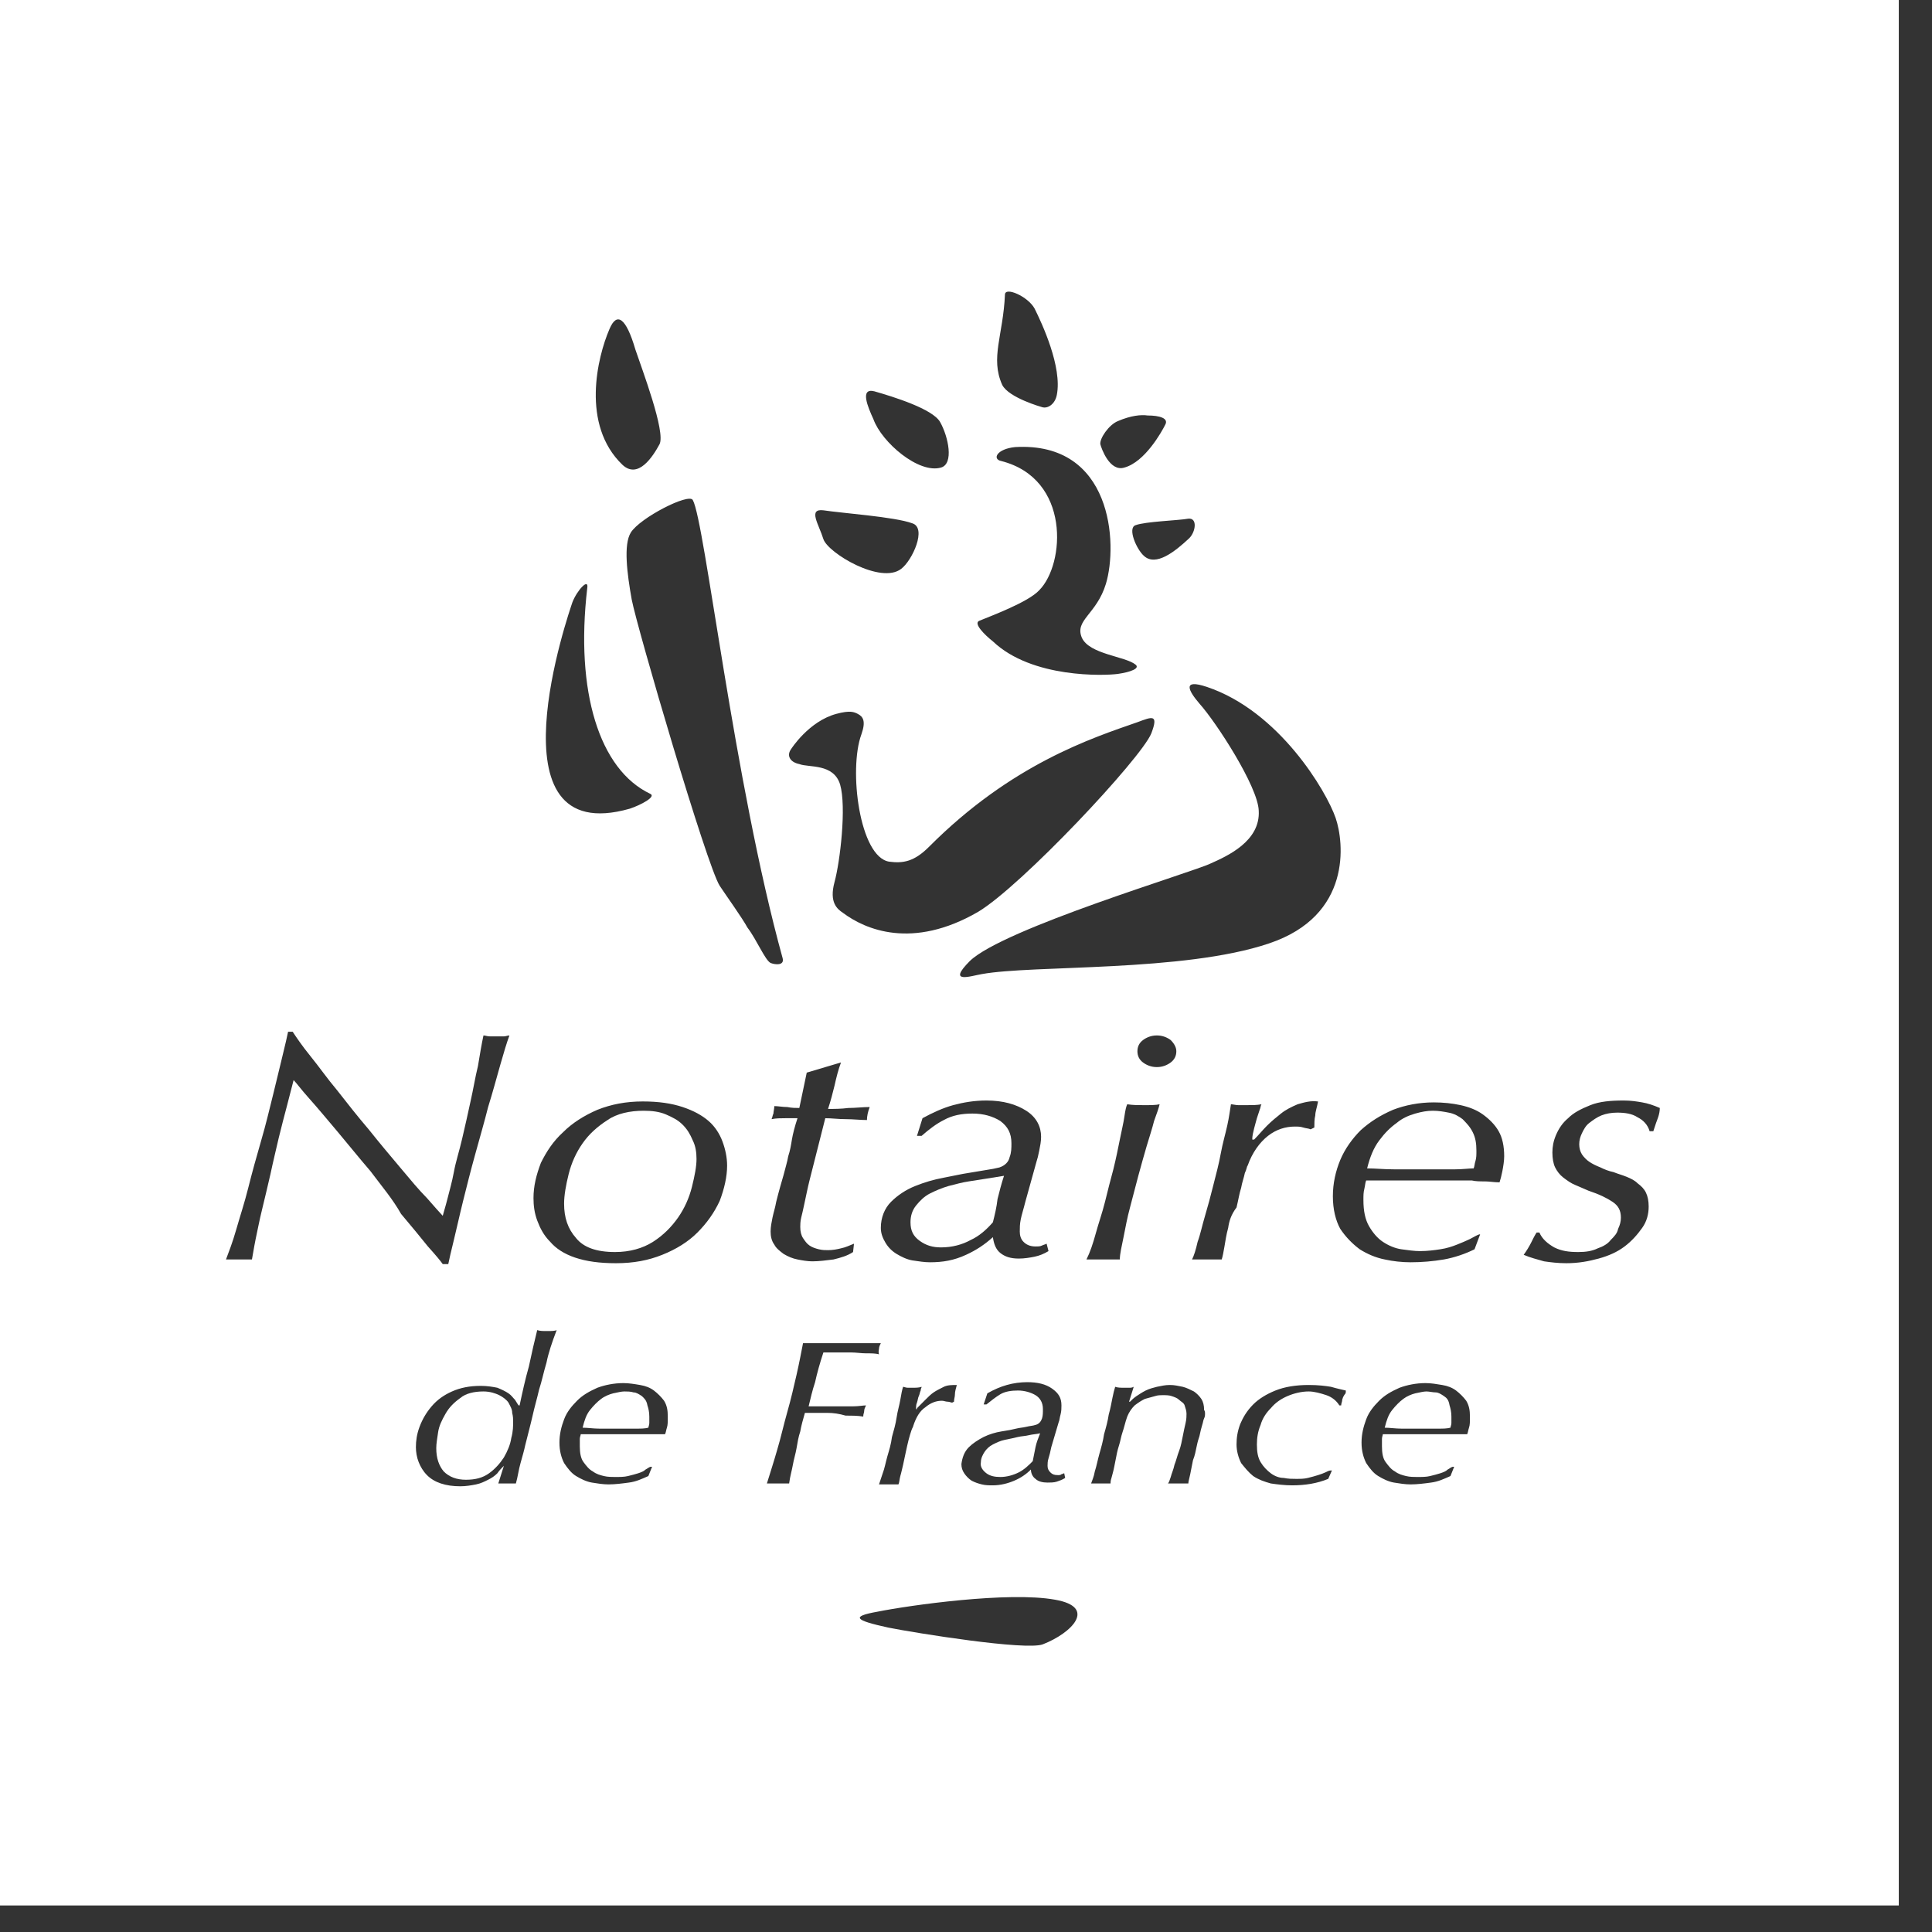 <svg xmlns="http://www.w3.org/2000/svg" width="37" height="37" viewBox="0 0 37 37" fill="none">
  <rect x="0" y="0" width="37" height="37" fill="#333333" stroke="none"/>
  <path d="M13.073 21.539C12.985 21.45 12.878 21.397 12.754 21.343C12.63 21.29 12.488 21.272 12.328 21.272C12.062 21.272 11.814 21.326 11.636 21.45C11.441 21.575 11.282 21.717 11.158 21.895C11.033 22.073 10.945 22.269 10.891 22.483C10.838 22.696 10.803 22.892 10.803 23.052C10.803 23.319 10.874 23.533 11.033 23.711C11.175 23.889 11.424 23.978 11.778 23.978C12.062 23.978 12.31 23.907 12.506 23.782C12.701 23.658 12.86 23.497 12.985 23.319C13.109 23.141 13.197 22.945 13.251 22.732C13.304 22.518 13.339 22.34 13.339 22.198C13.339 22.073 13.322 21.949 13.268 21.842C13.215 21.717 13.162 21.628 13.073 21.539Z" fill="white"/>
  <path d="M12.293 26.737C12.239 26.702 12.186 26.666 12.133 26.666C12.08 26.648 12.009 26.648 11.956 26.648C11.902 26.648 11.832 26.666 11.743 26.684C11.672 26.702 11.583 26.737 11.512 26.791C11.441 26.844 11.37 26.915 11.299 27.004C11.228 27.093 11.193 27.2 11.158 27.342C11.246 27.342 11.37 27.36 11.477 27.36C11.601 27.36 11.707 27.36 11.796 27.36H11.938C12.009 27.36 12.098 27.36 12.186 27.36C12.275 27.36 12.346 27.36 12.417 27.342C12.417 27.325 12.435 27.289 12.435 27.253C12.435 27.218 12.435 27.182 12.435 27.129C12.435 27.04 12.417 26.969 12.399 26.915C12.381 26.808 12.328 26.773 12.293 26.737Z" fill="white"/>
  <path d="M19.015 23.408C19.051 23.266 19.086 23.123 19.104 22.963C19.14 22.821 19.175 22.678 19.228 22.518C19.122 22.536 18.998 22.554 18.891 22.572C18.785 22.59 18.661 22.607 18.554 22.625C18.43 22.643 18.306 22.678 18.164 22.714C18.04 22.75 17.916 22.803 17.809 22.857C17.703 22.91 17.614 22.999 17.543 23.088C17.472 23.177 17.437 23.284 17.437 23.408C17.437 23.569 17.49 23.675 17.614 23.764C17.738 23.853 17.863 23.889 18.022 23.889C18.235 23.889 18.43 23.836 18.59 23.747C18.749 23.675 18.891 23.551 19.015 23.408Z" fill="white"/>
  <path d="M27.654 26.737C27.601 26.702 27.548 26.666 27.494 26.666C27.441 26.666 27.37 26.648 27.317 26.648C27.264 26.648 27.193 26.666 27.104 26.684C27.033 26.702 26.945 26.737 26.874 26.791C26.803 26.844 26.732 26.915 26.661 27.004C26.59 27.093 26.554 27.2 26.519 27.342C26.608 27.342 26.732 27.36 26.838 27.36C26.962 27.36 27.069 27.36 27.157 27.36H27.299C27.37 27.36 27.459 27.36 27.548 27.36C27.636 27.36 27.707 27.36 27.778 27.342C27.778 27.325 27.796 27.289 27.796 27.253C27.796 27.218 27.796 27.182 27.796 27.129C27.796 27.04 27.778 26.969 27.761 26.915C27.743 26.808 27.707 26.773 27.654 26.737Z" fill="white"/>
  <path d="M9.738 26.862C9.703 26.808 9.632 26.755 9.561 26.719C9.49 26.684 9.384 26.648 9.259 26.648C9.082 26.648 8.922 26.684 8.816 26.773C8.692 26.862 8.603 26.951 8.532 27.075C8.461 27.2 8.408 27.307 8.39 27.431C8.372 27.556 8.355 27.645 8.355 27.734C8.355 27.93 8.408 28.072 8.497 28.179C8.603 28.286 8.745 28.339 8.922 28.339C9.1 28.339 9.242 28.304 9.366 28.215C9.49 28.126 9.579 28.019 9.65 27.912C9.721 27.788 9.774 27.663 9.792 27.538C9.827 27.414 9.827 27.307 9.827 27.218C9.827 27.182 9.827 27.129 9.809 27.058C9.809 26.986 9.774 26.933 9.738 26.862Z" fill="white"/>
  <path d="M18.891 28.215C18.962 28.268 19.051 28.286 19.157 28.286C19.282 28.286 19.406 28.25 19.512 28.197C19.619 28.143 19.707 28.055 19.778 27.983C19.796 27.894 19.814 27.805 19.831 27.716C19.849 27.627 19.885 27.538 19.92 27.449C19.849 27.467 19.778 27.467 19.707 27.485C19.636 27.503 19.565 27.503 19.494 27.52C19.424 27.538 19.335 27.556 19.246 27.574C19.157 27.592 19.087 27.627 19.015 27.663C18.945 27.698 18.891 27.752 18.856 27.805C18.82 27.859 18.785 27.93 18.785 28.001C18.767 28.09 18.82 28.161 18.891 28.215Z" fill="white"/>
  <path d="M0 0V36.492H36.364V0H0ZM25.579 15.665C25.738 16.128 25.898 17.534 24.302 18.068C22.67 18.62 19.778 18.477 18.803 18.655C18.59 18.691 18.129 18.851 18.572 18.406C19.211 17.783 22.865 16.697 23.184 16.537C23.503 16.395 24.142 16.11 24.106 15.523C24.089 15.06 23.291 13.831 22.971 13.475C22.758 13.226 22.634 12.995 23.113 13.155C24.497 13.618 25.401 15.149 25.579 15.665ZM22.528 20.133C22.528 20.222 22.492 20.293 22.421 20.347C22.35 20.4 22.262 20.436 22.155 20.436C22.049 20.436 21.96 20.4 21.889 20.347C21.818 20.293 21.783 20.222 21.783 20.133C21.783 20.044 21.818 19.973 21.889 19.919C21.96 19.866 22.049 19.83 22.155 19.83C22.262 19.83 22.35 19.866 22.421 19.919C22.492 19.991 22.528 20.062 22.528 20.133ZM17.561 26.969C17.614 26.915 17.667 26.862 17.721 26.808C17.774 26.755 17.827 26.702 17.88 26.666C17.933 26.63 18.004 26.595 18.075 26.559C18.146 26.524 18.235 26.524 18.324 26.524C18.306 26.595 18.288 26.648 18.288 26.702C18.288 26.755 18.27 26.791 18.27 26.844L18.235 26.862C18.217 26.862 18.182 26.844 18.146 26.844C18.111 26.844 18.075 26.826 18.04 26.826C17.933 26.826 17.827 26.862 17.721 26.951C17.614 27.022 17.543 27.147 17.49 27.307C17.49 27.325 17.472 27.342 17.454 27.396C17.437 27.449 17.419 27.503 17.401 27.574C17.384 27.645 17.366 27.716 17.348 27.805C17.33 27.894 17.313 27.965 17.295 28.054C17.277 28.126 17.259 28.215 17.242 28.268C17.224 28.339 17.224 28.393 17.206 28.428H17.117H17.029H16.922H16.834C16.851 28.375 16.869 28.322 16.905 28.215C16.94 28.126 16.958 28.019 16.993 27.894C17.029 27.77 17.064 27.663 17.082 27.52C17.117 27.396 17.153 27.271 17.171 27.147C17.189 27.022 17.224 26.915 17.242 26.808C17.259 26.702 17.277 26.613 17.295 26.559C17.313 26.559 17.348 26.577 17.384 26.577C17.419 26.577 17.454 26.577 17.472 26.577C17.543 26.577 17.596 26.577 17.65 26.559C17.65 26.577 17.632 26.595 17.632 26.63C17.614 26.666 17.614 26.702 17.596 26.737C17.579 26.773 17.579 26.808 17.561 26.862C17.543 26.897 17.543 26.951 17.543 26.986H17.561V26.969ZM17.809 24.174C17.703 24.174 17.596 24.156 17.472 24.138C17.366 24.12 17.259 24.067 17.171 24.014C17.082 23.96 17.011 23.889 16.958 23.8C16.905 23.711 16.869 23.622 16.869 23.515C16.869 23.319 16.94 23.141 17.064 23.017C17.189 22.892 17.348 22.785 17.526 22.714C17.703 22.643 17.88 22.59 18.075 22.554C18.27 22.518 18.412 22.483 18.537 22.465C18.643 22.447 18.749 22.429 18.856 22.412C18.98 22.394 19.069 22.376 19.14 22.358C19.246 22.323 19.317 22.251 19.335 22.162C19.37 22.073 19.37 21.984 19.37 21.895C19.37 21.7 19.299 21.575 19.157 21.468C19.015 21.379 18.838 21.326 18.625 21.326C18.412 21.326 18.235 21.361 18.075 21.45C17.933 21.521 17.792 21.628 17.65 21.753H17.561L17.667 21.415C17.863 21.308 18.058 21.219 18.253 21.165C18.448 21.112 18.661 21.076 18.891 21.076C19.211 21.076 19.459 21.148 19.654 21.272C19.849 21.397 19.938 21.575 19.938 21.771C19.938 21.86 19.92 21.949 19.902 22.038C19.885 22.127 19.867 22.198 19.849 22.251L19.636 23.017C19.601 23.159 19.565 23.266 19.548 23.355C19.53 23.444 19.53 23.515 19.53 23.586C19.53 23.658 19.548 23.729 19.601 23.782C19.654 23.836 19.725 23.871 19.831 23.871C19.885 23.871 19.92 23.871 19.956 23.853C19.991 23.836 20.009 23.836 20.044 23.818L20.08 23.96C19.991 24.014 19.902 24.049 19.814 24.067C19.725 24.085 19.619 24.103 19.512 24.103C19.353 24.103 19.246 24.067 19.157 23.996C19.069 23.925 19.033 23.818 19.015 23.693C18.856 23.836 18.696 23.942 18.501 24.031C18.27 24.138 18.058 24.174 17.809 24.174ZM18.554 27.716C18.625 27.645 18.732 27.574 18.838 27.52C18.945 27.467 19.069 27.431 19.175 27.414C19.299 27.396 19.388 27.378 19.459 27.36C19.53 27.342 19.583 27.342 19.654 27.325C19.725 27.307 19.778 27.307 19.831 27.289C19.902 27.271 19.938 27.218 19.956 27.164C19.973 27.111 19.973 27.058 19.973 26.986C19.973 26.862 19.92 26.773 19.831 26.719C19.743 26.666 19.619 26.63 19.494 26.63C19.37 26.63 19.246 26.648 19.157 26.702C19.069 26.755 18.98 26.826 18.891 26.897H18.838L18.909 26.684C19.033 26.613 19.157 26.559 19.282 26.524C19.406 26.488 19.548 26.47 19.672 26.47C19.867 26.47 20.027 26.506 20.151 26.595C20.275 26.684 20.328 26.773 20.328 26.915C20.328 26.969 20.328 27.022 20.31 27.093C20.293 27.147 20.293 27.2 20.275 27.236L20.133 27.716C20.115 27.805 20.098 27.876 20.08 27.93C20.062 27.983 20.062 28.037 20.062 28.072C20.062 28.126 20.08 28.161 20.115 28.197C20.151 28.233 20.186 28.25 20.257 28.25C20.293 28.25 20.31 28.25 20.328 28.233C20.346 28.233 20.364 28.215 20.381 28.215L20.399 28.304C20.346 28.339 20.293 28.357 20.239 28.375C20.186 28.393 20.115 28.393 20.062 28.393C19.973 28.393 19.885 28.375 19.831 28.322C19.778 28.286 19.743 28.215 19.743 28.143C19.654 28.233 19.548 28.304 19.424 28.357C19.299 28.41 19.157 28.446 19.015 28.446C18.945 28.446 18.874 28.446 18.803 28.428C18.732 28.41 18.678 28.393 18.608 28.357C18.554 28.322 18.501 28.268 18.466 28.215C18.43 28.161 18.412 28.108 18.412 28.037C18.43 27.912 18.466 27.805 18.554 27.716ZM22.776 10.307C22.51 10.556 22.137 10.859 21.907 10.645C21.765 10.52 21.588 10.111 21.747 10.058C21.942 9.986 22.563 9.969 22.758 9.933C22.936 9.915 22.9 10.182 22.776 10.307ZM21.41 8.064C21.659 7.957 21.854 7.939 21.978 7.957C22.208 7.957 22.386 8.01 22.315 8.135C22.244 8.277 21.925 8.847 21.534 8.954C21.25 9.043 21.091 8.58 21.073 8.509C21.055 8.402 21.233 8.135 21.41 8.064ZM19.246 5.643C19.246 5.483 19.69 5.679 19.814 5.91C19.956 6.195 20.346 7.031 20.239 7.565C20.204 7.743 20.062 7.832 19.956 7.797C19.956 7.797 19.317 7.619 19.193 7.37C18.962 6.853 19.211 6.426 19.246 5.643ZM18.749 11.891C18.962 11.802 19.69 11.535 19.902 11.304C20.399 10.805 20.506 9.168 19.175 8.829C18.998 8.794 19.087 8.598 19.441 8.562C21.304 8.455 21.41 10.414 21.18 11.179C21.002 11.767 20.576 11.873 20.718 12.211C20.86 12.532 21.552 12.568 21.747 12.728C21.836 12.799 21.659 12.87 21.41 12.906C21.162 12.941 19.761 12.995 19.015 12.283C18.856 12.158 18.643 11.944 18.749 11.891ZM16.745 7.494C17.117 7.601 17.863 7.832 18.004 8.082C18.164 8.366 18.27 8.883 18.022 8.954C17.596 9.079 16.887 8.473 16.727 8.028C16.621 7.797 16.461 7.423 16.745 7.494ZM15.769 9.773C16.106 9.826 17.135 9.897 17.472 10.022C17.756 10.111 17.472 10.734 17.259 10.894C16.869 11.197 15.858 10.592 15.769 10.325C15.681 10.04 15.468 9.737 15.769 9.773ZM15.149 14.348C15.149 14.348 15.486 13.814 16.018 13.671C16.284 13.6 16.355 13.636 16.426 13.671C16.532 13.725 16.585 13.814 16.497 14.063C16.248 14.739 16.461 16.413 17.029 16.502C17.295 16.537 17.508 16.502 17.792 16.217C19.37 14.633 20.913 14.134 21.783 13.831C22.067 13.725 22.191 13.671 22.049 14.045C21.854 14.526 19.565 16.964 18.732 17.463C17.472 18.193 16.568 17.801 16.142 17.481C16.035 17.409 15.876 17.285 15.982 16.893C16.089 16.502 16.213 15.451 16.089 15.024C15.964 14.615 15.486 14.704 15.308 14.633C15.131 14.597 15.06 14.472 15.149 14.348ZM15.308 21.219L15.45 20.542L16.106 20.347C16.053 20.489 16.018 20.631 15.982 20.792C15.947 20.934 15.911 21.076 15.858 21.237C15.982 21.237 16.106 21.237 16.248 21.219C16.39 21.219 16.514 21.201 16.656 21.201C16.621 21.29 16.603 21.379 16.603 21.45C16.479 21.45 16.337 21.433 16.195 21.433C16.053 21.433 15.929 21.415 15.805 21.415L15.503 22.607C15.486 22.678 15.468 22.75 15.45 22.839C15.432 22.928 15.415 22.999 15.397 23.088C15.379 23.177 15.361 23.248 15.344 23.319C15.326 23.391 15.326 23.462 15.326 23.497C15.326 23.586 15.344 23.658 15.379 23.711C15.415 23.764 15.45 23.818 15.503 23.853C15.556 23.889 15.61 23.907 15.681 23.925C15.752 23.942 15.805 23.942 15.858 23.942C15.947 23.942 16.035 23.925 16.106 23.907C16.195 23.889 16.266 23.853 16.355 23.818L16.337 23.978C16.231 24.049 16.106 24.085 15.964 24.12C15.823 24.138 15.681 24.156 15.556 24.156C15.468 24.156 15.361 24.138 15.273 24.12C15.184 24.103 15.095 24.067 15.007 24.014C14.936 23.96 14.865 23.907 14.829 23.836C14.776 23.764 14.758 23.675 14.758 23.586C14.758 23.497 14.776 23.408 14.794 23.319C14.812 23.23 14.847 23.124 14.865 23.017C14.918 22.803 14.971 22.625 15.007 22.5C15.042 22.358 15.078 22.251 15.095 22.145C15.131 22.038 15.149 21.931 15.166 21.824C15.184 21.717 15.22 21.575 15.273 21.415C15.202 21.415 15.131 21.415 15.042 21.415C14.953 21.415 14.865 21.415 14.776 21.433C14.794 21.397 14.794 21.361 14.812 21.326C14.812 21.29 14.829 21.237 14.829 21.183C14.9 21.183 14.989 21.201 15.078 21.201C15.166 21.219 15.237 21.219 15.308 21.219ZM11.672 6.302C11.814 5.963 11.991 6.088 12.168 6.693C12.293 7.067 12.754 8.277 12.63 8.509C12.505 8.74 12.222 9.185 11.92 8.901C11.122 8.135 11.441 6.836 11.672 6.302ZM10.962 11.535C11.051 11.304 11.282 11.054 11.246 11.268C11.015 13.244 11.477 14.739 12.452 15.202C12.576 15.255 12.275 15.416 12.062 15.487C9.313 16.27 10.909 11.695 10.962 11.535ZM7.095 22.429C6.865 22.162 6.652 21.895 6.457 21.664C6.262 21.433 6.084 21.219 5.925 21.041C5.765 20.863 5.676 20.738 5.623 20.685C5.588 20.809 5.552 20.97 5.499 21.165C5.446 21.361 5.392 21.575 5.339 21.788C5.286 22.02 5.233 22.233 5.18 22.483C5.126 22.714 5.073 22.945 5.02 23.159C4.967 23.373 4.931 23.569 4.896 23.729C4.86 23.907 4.843 24.031 4.825 24.12C4.789 24.12 4.736 24.12 4.701 24.12H4.576H4.452C4.399 24.12 4.364 24.12 4.328 24.12C4.381 23.978 4.452 23.8 4.523 23.551C4.594 23.302 4.683 23.035 4.754 22.75C4.825 22.465 4.914 22.145 5.002 21.842C5.091 21.539 5.162 21.237 5.233 20.952C5.304 20.667 5.357 20.436 5.41 20.222C5.463 20.008 5.499 19.848 5.517 19.759H5.605C5.676 19.866 5.783 20.026 5.942 20.222C6.102 20.418 6.262 20.649 6.457 20.881C6.652 21.13 6.847 21.379 7.06 21.628C7.273 21.895 7.468 22.127 7.663 22.358C7.858 22.59 8.018 22.785 8.177 22.945C8.319 23.106 8.426 23.23 8.479 23.284C8.497 23.213 8.532 23.106 8.568 22.963C8.603 22.821 8.656 22.643 8.692 22.447C8.727 22.251 8.798 22.038 8.851 21.806C8.905 21.575 8.958 21.343 9.011 21.094C9.064 20.863 9.1 20.631 9.153 20.418C9.188 20.204 9.224 19.991 9.259 19.83C9.295 19.83 9.33 19.848 9.384 19.848C9.437 19.848 9.472 19.848 9.525 19.848C9.579 19.848 9.614 19.848 9.65 19.848C9.685 19.848 9.721 19.83 9.756 19.83C9.703 19.973 9.65 20.151 9.579 20.4C9.508 20.649 9.437 20.916 9.348 21.201C9.277 21.486 9.188 21.788 9.1 22.109C9.011 22.429 8.94 22.714 8.869 22.999C8.798 23.284 8.745 23.533 8.692 23.747C8.639 23.96 8.603 24.12 8.585 24.209H8.479C8.443 24.156 8.355 24.049 8.195 23.871C8.053 23.693 7.876 23.48 7.681 23.248C7.521 22.963 7.308 22.714 7.095 22.429ZM10.466 26.096C10.412 26.274 10.377 26.452 10.324 26.613C10.288 26.773 10.235 26.951 10.2 27.111C10.164 27.271 10.111 27.467 10.058 27.681C10.04 27.77 10.004 27.894 9.969 28.019C9.933 28.143 9.916 28.286 9.88 28.41C9.863 28.41 9.845 28.41 9.809 28.41H9.721H9.614C9.579 28.41 9.561 28.41 9.543 28.41L9.65 28.072C9.614 28.108 9.561 28.161 9.525 28.215C9.472 28.268 9.419 28.304 9.348 28.339C9.277 28.375 9.206 28.41 9.118 28.428C9.029 28.446 8.922 28.464 8.816 28.464C8.674 28.464 8.55 28.446 8.443 28.41C8.337 28.375 8.248 28.322 8.177 28.25C8.106 28.179 8.053 28.09 8.018 28.001C7.982 27.912 7.965 27.805 7.965 27.716C7.965 27.592 7.982 27.467 8.035 27.325C8.089 27.182 8.16 27.058 8.266 26.933C8.373 26.808 8.497 26.719 8.656 26.648C8.816 26.577 8.993 26.541 9.206 26.541C9.33 26.541 9.437 26.559 9.525 26.577C9.614 26.613 9.685 26.648 9.738 26.684C9.792 26.719 9.827 26.773 9.863 26.808C9.898 26.862 9.916 26.897 9.933 26.915H9.951C10.004 26.666 10.058 26.417 10.129 26.168C10.182 25.918 10.235 25.687 10.288 25.473C10.341 25.491 10.395 25.491 10.483 25.491C10.554 25.491 10.625 25.491 10.661 25.473C10.572 25.705 10.501 25.918 10.466 26.096ZM12.772 27.342C12.754 27.396 12.754 27.431 12.736 27.467C12.665 27.467 12.612 27.467 12.559 27.467C12.505 27.467 12.452 27.467 12.399 27.467C12.346 27.467 12.293 27.467 12.239 27.467C12.186 27.467 12.115 27.467 12.044 27.467H11.69H11.548C11.477 27.467 11.388 27.467 11.317 27.467C11.246 27.467 11.175 27.467 11.122 27.467C11.122 27.485 11.104 27.52 11.104 27.556C11.104 27.592 11.104 27.645 11.104 27.698C11.104 27.823 11.122 27.93 11.175 28.001C11.228 28.072 11.282 28.143 11.353 28.179C11.424 28.233 11.495 28.25 11.565 28.268C11.636 28.286 11.725 28.286 11.778 28.286C11.867 28.286 11.956 28.286 12.027 28.268C12.098 28.25 12.168 28.233 12.222 28.215C12.275 28.197 12.328 28.179 12.364 28.143C12.399 28.126 12.435 28.09 12.47 28.09H12.488L12.417 28.268C12.293 28.322 12.186 28.375 12.044 28.393C11.92 28.41 11.778 28.428 11.654 28.428C11.548 28.428 11.441 28.41 11.335 28.393C11.228 28.375 11.122 28.322 11.033 28.268C10.945 28.215 10.874 28.126 10.803 28.019C10.749 27.912 10.714 27.787 10.714 27.627C10.714 27.467 10.749 27.325 10.803 27.182C10.856 27.04 10.945 26.933 11.051 26.826C11.157 26.719 11.282 26.648 11.441 26.577C11.583 26.524 11.761 26.488 11.938 26.488C12.044 26.488 12.151 26.506 12.257 26.524C12.364 26.541 12.452 26.577 12.523 26.63C12.594 26.684 12.665 26.755 12.718 26.826C12.772 26.915 12.789 27.004 12.789 27.129C12.789 27.236 12.789 27.289 12.772 27.342ZM13.783 22.999C13.676 23.23 13.534 23.426 13.357 23.604C13.18 23.782 12.949 23.925 12.683 24.031C12.417 24.138 12.133 24.192 11.796 24.192C11.477 24.192 11.228 24.156 11.015 24.085C10.803 24.014 10.643 23.907 10.537 23.782C10.412 23.658 10.341 23.515 10.288 23.373C10.235 23.23 10.217 23.088 10.217 22.945C10.217 22.714 10.271 22.5 10.359 22.269C10.466 22.055 10.59 21.86 10.785 21.682C10.962 21.504 11.193 21.361 11.441 21.254C11.707 21.148 11.991 21.094 12.31 21.094C12.612 21.094 12.86 21.13 13.073 21.201C13.286 21.272 13.446 21.361 13.57 21.468C13.694 21.575 13.783 21.717 13.836 21.86C13.889 22.002 13.925 22.162 13.925 22.323C13.925 22.536 13.871 22.767 13.783 22.999ZM13.783 16.964C13.534 16.573 12.204 12.034 12.098 11.482C12.009 10.983 11.938 10.431 12.08 10.2C12.257 9.915 13.197 9.435 13.268 9.577C13.499 9.986 14.049 14.953 14.989 18.353C15.024 18.495 14.847 18.477 14.758 18.442C14.652 18.389 14.492 17.997 14.315 17.765C14.208 17.57 13.925 17.178 13.783 16.964ZM15.84 27.058H15.415C15.379 27.182 15.344 27.307 15.326 27.414C15.29 27.52 15.273 27.627 15.255 27.734C15.237 27.841 15.202 27.948 15.184 28.054C15.166 28.161 15.131 28.268 15.113 28.41H15.024H14.918H14.794H14.687C14.741 28.233 14.812 28.019 14.883 27.77C14.953 27.538 15.007 27.289 15.078 27.04C15.149 26.791 15.202 26.559 15.255 26.328C15.308 26.096 15.344 25.901 15.379 25.723C15.539 25.723 15.698 25.723 15.84 25.723C15.982 25.723 16.106 25.723 16.231 25.723C16.355 25.723 16.479 25.723 16.585 25.723C16.709 25.723 16.798 25.723 16.869 25.723C16.851 25.758 16.834 25.794 16.834 25.829C16.834 25.847 16.816 25.883 16.834 25.936C16.763 25.918 16.692 25.918 16.585 25.918C16.497 25.918 16.39 25.901 16.302 25.901C16.213 25.901 16.106 25.901 16.018 25.901C15.929 25.901 15.84 25.901 15.769 25.901C15.698 26.114 15.645 26.31 15.61 26.47C15.556 26.63 15.521 26.791 15.486 26.933H16.035C16.124 26.933 16.231 26.933 16.337 26.933C16.444 26.933 16.532 26.915 16.585 26.915C16.568 26.951 16.55 26.986 16.55 27.022C16.55 27.058 16.532 27.075 16.532 27.129C16.426 27.111 16.319 27.111 16.195 27.111C16.071 27.075 15.964 27.058 15.84 27.058ZM19.973 31.49C19.654 31.615 17.543 31.276 17.011 31.17C16.355 31.027 16.302 30.956 16.798 30.867C17.419 30.742 19.317 30.475 20.204 30.636C21.02 30.778 20.523 31.276 19.973 31.49ZM20.985 23.622C21.038 23.426 21.109 23.23 21.162 23.017C21.215 22.803 21.268 22.59 21.322 22.394C21.375 22.18 21.41 22.002 21.446 21.824C21.481 21.646 21.517 21.504 21.534 21.379C21.552 21.254 21.57 21.183 21.588 21.148C21.694 21.165 21.8 21.165 21.907 21.165C22.031 21.165 22.137 21.165 22.208 21.148C22.191 21.219 22.155 21.326 22.102 21.468C22.067 21.61 22.013 21.771 21.96 21.949C21.907 22.127 21.854 22.323 21.8 22.518C21.747 22.714 21.694 22.928 21.641 23.124C21.588 23.319 21.552 23.515 21.517 23.693C21.481 23.871 21.446 24.014 21.446 24.12C21.392 24.12 21.339 24.12 21.268 24.12H21.091H20.931C20.878 24.12 20.843 24.12 20.807 24.12C20.878 23.978 20.931 23.818 20.985 23.622ZM23.078 27.075C23.078 27.093 23.078 27.129 23.06 27.164C23.042 27.2 23.042 27.236 23.024 27.289C23.007 27.342 22.989 27.414 22.971 27.503C22.953 27.556 22.936 27.609 22.918 27.698C22.9 27.787 22.883 27.876 22.847 27.965C22.829 28.054 22.811 28.143 22.794 28.233C22.776 28.322 22.758 28.375 22.758 28.41H22.67H22.581H22.474H22.368C22.386 28.393 22.404 28.339 22.421 28.286C22.439 28.215 22.474 28.143 22.492 28.054C22.528 27.965 22.546 27.876 22.581 27.787C22.616 27.698 22.634 27.592 22.652 27.503C22.67 27.414 22.687 27.325 22.705 27.253C22.723 27.182 22.723 27.111 22.723 27.075C22.723 27.022 22.705 26.969 22.687 26.915C22.67 26.862 22.616 26.844 22.581 26.808C22.546 26.773 22.492 26.755 22.439 26.737C22.386 26.719 22.333 26.719 22.262 26.719C22.226 26.719 22.173 26.719 22.12 26.737C22.049 26.755 21.996 26.773 21.925 26.791C21.854 26.826 21.8 26.862 21.73 26.915C21.676 26.969 21.623 27.04 21.588 27.129C21.57 27.182 21.552 27.236 21.534 27.307C21.517 27.378 21.481 27.467 21.463 27.556C21.446 27.645 21.41 27.734 21.392 27.823C21.375 27.912 21.357 28.001 21.339 28.09C21.322 28.179 21.304 28.233 21.286 28.304C21.268 28.357 21.268 28.393 21.268 28.41H21.18H21.091H20.985H20.896C20.913 28.357 20.949 28.286 20.967 28.179C21.002 28.072 21.02 27.965 21.055 27.841C21.091 27.716 21.126 27.592 21.144 27.467C21.18 27.342 21.215 27.218 21.233 27.093C21.268 26.969 21.286 26.862 21.304 26.773C21.322 26.684 21.339 26.613 21.357 26.559C21.41 26.577 21.463 26.577 21.534 26.577C21.57 26.577 21.588 26.577 21.623 26.577C21.659 26.577 21.676 26.577 21.712 26.559L21.623 26.844H21.641C21.676 26.808 21.712 26.773 21.765 26.737C21.818 26.702 21.871 26.666 21.942 26.63C22.013 26.595 22.084 26.577 22.155 26.559C22.244 26.541 22.315 26.524 22.404 26.524C22.492 26.524 22.563 26.541 22.652 26.559C22.723 26.577 22.794 26.613 22.865 26.648C22.918 26.684 22.971 26.737 23.007 26.791C23.042 26.844 23.06 26.915 23.06 27.004C23.078 27.022 23.078 27.058 23.078 27.075ZM23.521 23.515C23.486 23.64 23.468 23.764 23.45 23.871C23.432 23.978 23.415 24.067 23.397 24.12C23.361 24.12 23.308 24.12 23.273 24.12H23.131H22.971C22.918 24.12 22.865 24.12 22.829 24.12C22.865 24.049 22.9 23.942 22.936 23.782C22.989 23.64 23.024 23.462 23.078 23.284C23.131 23.106 23.184 22.91 23.237 22.696C23.291 22.483 23.344 22.287 23.379 22.091C23.415 21.895 23.468 21.717 23.503 21.557C23.539 21.397 23.556 21.254 23.574 21.148C23.61 21.148 23.663 21.165 23.716 21.165C23.769 21.165 23.823 21.165 23.876 21.165C23.982 21.165 24.071 21.165 24.16 21.148C24.142 21.165 24.142 21.219 24.124 21.254C24.106 21.308 24.089 21.361 24.071 21.415C24.053 21.486 24.035 21.539 24.018 21.61C24 21.682 23.982 21.753 23.982 21.824H24.018C24.106 21.735 24.177 21.646 24.266 21.557C24.355 21.468 24.444 21.397 24.532 21.326C24.621 21.254 24.727 21.201 24.851 21.148C24.976 21.112 25.1 21.076 25.242 21.094C25.224 21.201 25.189 21.29 25.189 21.361C25.171 21.433 25.171 21.521 25.171 21.593L25.1 21.628C25.064 21.61 25.011 21.61 24.958 21.593C24.905 21.575 24.851 21.575 24.798 21.575C24.621 21.575 24.444 21.628 24.284 21.753C24.124 21.878 23.982 22.073 23.894 22.323C23.876 22.34 23.876 22.394 23.84 22.465C23.823 22.554 23.787 22.643 23.769 22.75C23.734 22.857 23.716 22.981 23.681 23.124C23.574 23.266 23.539 23.391 23.521 23.515ZM25.756 26.702C25.738 26.719 25.738 26.737 25.721 26.755C25.721 26.773 25.703 26.791 25.703 26.826C25.703 26.844 25.685 26.88 25.685 26.915H25.65C25.596 26.826 25.508 26.755 25.401 26.719C25.295 26.684 25.171 26.648 25.064 26.648C24.922 26.648 24.78 26.684 24.656 26.737C24.532 26.791 24.426 26.862 24.337 26.969C24.248 27.058 24.177 27.164 24.142 27.289C24.089 27.414 24.071 27.538 24.071 27.663C24.071 27.805 24.089 27.912 24.142 28.001C24.195 28.09 24.266 28.161 24.337 28.215C24.408 28.268 24.497 28.304 24.585 28.304C24.674 28.322 24.745 28.322 24.816 28.322C24.905 28.322 24.976 28.322 25.047 28.304C25.117 28.286 25.189 28.268 25.242 28.25C25.295 28.233 25.348 28.215 25.384 28.197C25.419 28.179 25.454 28.161 25.49 28.161H25.508L25.437 28.322C25.224 28.41 24.993 28.446 24.745 28.446C24.603 28.446 24.461 28.428 24.337 28.41C24.213 28.375 24.106 28.339 24 28.268C23.911 28.197 23.84 28.108 23.769 28.019C23.716 27.912 23.681 27.787 23.681 27.663C23.681 27.538 23.698 27.414 23.752 27.271C23.805 27.147 23.876 27.022 24 26.897C24.106 26.791 24.248 26.702 24.426 26.63C24.603 26.559 24.816 26.524 25.064 26.524C25.242 26.524 25.384 26.541 25.49 26.559C25.614 26.595 25.703 26.613 25.774 26.63C25.774 26.666 25.774 26.684 25.756 26.702ZM28.133 27.342C28.115 27.396 28.115 27.431 28.098 27.467C28.027 27.467 27.973 27.467 27.92 27.467C27.867 27.467 27.814 27.467 27.761 27.467C27.707 27.467 27.654 27.467 27.601 27.467C27.548 27.467 27.477 27.467 27.406 27.467H27.051H26.909C26.838 27.467 26.749 27.467 26.678 27.467C26.608 27.467 26.537 27.467 26.483 27.467C26.483 27.485 26.466 27.52 26.466 27.556C26.466 27.592 26.466 27.645 26.466 27.698C26.466 27.823 26.483 27.93 26.537 28.001C26.59 28.072 26.643 28.143 26.714 28.179C26.785 28.233 26.856 28.25 26.927 28.268C26.998 28.286 27.087 28.286 27.14 28.286C27.228 28.286 27.317 28.286 27.388 28.268C27.459 28.25 27.53 28.233 27.583 28.215C27.636 28.197 27.69 28.179 27.725 28.143C27.761 28.126 27.796 28.09 27.831 28.09H27.849L27.778 28.268C27.654 28.322 27.548 28.375 27.406 28.393C27.282 28.41 27.14 28.428 27.015 28.428C26.909 28.428 26.803 28.41 26.696 28.393C26.59 28.375 26.483 28.322 26.395 28.268C26.306 28.215 26.235 28.126 26.164 28.019C26.111 27.912 26.075 27.787 26.075 27.627C26.075 27.467 26.111 27.325 26.164 27.182C26.217 27.04 26.306 26.933 26.412 26.826C26.519 26.719 26.643 26.648 26.803 26.577C26.945 26.524 27.122 26.488 27.299 26.488C27.406 26.488 27.512 26.506 27.619 26.524C27.725 26.541 27.814 26.577 27.885 26.63C27.956 26.684 28.027 26.755 28.08 26.826C28.133 26.915 28.151 27.004 28.151 27.129C28.151 27.236 28.151 27.289 28.133 27.342ZM28.772 22.429C28.754 22.518 28.736 22.59 28.718 22.643C28.612 22.643 28.523 22.625 28.435 22.625C28.346 22.625 28.257 22.625 28.186 22.607C28.098 22.607 28.009 22.607 27.92 22.607C27.831 22.607 27.725 22.607 27.619 22.607H27.069H26.838C26.714 22.607 26.59 22.607 26.483 22.607C26.359 22.607 26.253 22.607 26.164 22.607C26.146 22.643 26.146 22.696 26.129 22.767C26.111 22.839 26.111 22.892 26.111 22.981C26.111 23.195 26.146 23.355 26.217 23.48C26.288 23.604 26.377 23.711 26.483 23.782C26.59 23.853 26.714 23.907 26.838 23.925C26.962 23.942 27.087 23.96 27.193 23.96C27.335 23.96 27.477 23.942 27.583 23.925C27.707 23.907 27.814 23.871 27.902 23.836C27.991 23.8 28.08 23.764 28.151 23.729C28.222 23.693 28.275 23.658 28.328 23.64H28.346L28.239 23.925C28.062 24.014 27.849 24.085 27.654 24.12C27.441 24.156 27.228 24.174 27.015 24.174C26.856 24.174 26.678 24.156 26.519 24.12C26.341 24.085 26.182 24.014 26.04 23.925C25.898 23.818 25.774 23.693 25.667 23.533C25.579 23.373 25.526 23.159 25.526 22.91C25.526 22.661 25.579 22.429 25.667 22.216C25.756 22.002 25.898 21.806 26.058 21.646C26.235 21.486 26.43 21.361 26.678 21.254C26.909 21.165 27.175 21.112 27.459 21.112C27.636 21.112 27.814 21.13 27.973 21.165C28.133 21.201 28.275 21.254 28.399 21.343C28.523 21.433 28.63 21.539 28.701 21.664C28.772 21.788 28.807 21.949 28.807 22.145C28.807 22.233 28.789 22.34 28.772 22.429ZM31.716 21.504C31.698 21.557 31.681 21.61 31.663 21.664H31.592C31.556 21.539 31.468 21.45 31.361 21.397C31.255 21.326 31.113 21.308 30.971 21.308C30.865 21.308 30.758 21.326 30.67 21.361C30.581 21.397 30.51 21.45 30.439 21.504C30.368 21.557 30.333 21.628 30.297 21.7C30.262 21.771 30.244 21.842 30.244 21.913C30.244 21.984 30.262 22.055 30.297 22.109C30.333 22.162 30.386 22.216 30.439 22.251C30.492 22.287 30.563 22.323 30.652 22.358C30.723 22.394 30.811 22.429 30.9 22.447C30.989 22.483 31.06 22.5 31.149 22.536C31.237 22.572 31.308 22.607 31.361 22.661C31.432 22.714 31.486 22.767 31.521 22.839C31.556 22.91 31.574 22.999 31.574 23.106C31.574 23.248 31.539 23.391 31.45 23.515C31.361 23.64 31.255 23.764 31.113 23.871C30.971 23.978 30.811 24.049 30.616 24.103C30.421 24.156 30.226 24.192 29.996 24.192C29.836 24.192 29.694 24.174 29.57 24.156C29.446 24.12 29.304 24.085 29.18 24.031C29.233 23.96 29.286 23.871 29.322 23.8C29.357 23.729 29.392 23.658 29.428 23.604H29.481C29.534 23.729 29.641 23.818 29.765 23.889C29.907 23.96 30.049 23.978 30.226 23.978C30.368 23.978 30.492 23.96 30.599 23.907C30.705 23.871 30.794 23.818 30.847 23.747C30.918 23.675 30.971 23.622 30.989 23.533C31.024 23.462 31.042 23.391 31.042 23.319C31.042 23.177 30.989 23.088 30.883 23.017C30.776 22.945 30.634 22.874 30.421 22.803C30.333 22.767 30.262 22.732 30.173 22.696C30.084 22.661 30.013 22.607 29.942 22.554C29.871 22.5 29.818 22.429 29.783 22.358C29.747 22.287 29.73 22.18 29.73 22.073C29.73 21.966 29.747 21.86 29.8 21.735C29.854 21.61 29.925 21.504 30.031 21.415C30.137 21.308 30.279 21.237 30.457 21.165C30.634 21.094 30.847 21.076 31.095 21.076C31.237 21.076 31.344 21.094 31.45 21.112C31.556 21.13 31.663 21.165 31.787 21.219C31.787 21.343 31.734 21.45 31.716 21.504Z" fill="white"/>
  <path d="M28.009 21.432C27.938 21.379 27.849 21.326 27.743 21.308C27.654 21.29 27.548 21.272 27.441 21.272C27.335 21.272 27.229 21.29 27.104 21.326C26.98 21.361 26.856 21.415 26.75 21.504C26.625 21.593 26.519 21.699 26.413 21.842C26.306 21.984 26.235 22.162 26.182 22.376C26.341 22.376 26.501 22.394 26.696 22.394C26.874 22.394 27.051 22.394 27.211 22.394H27.459C27.583 22.394 27.725 22.394 27.867 22.394C28.009 22.394 28.133 22.376 28.222 22.376C28.239 22.34 28.239 22.287 28.257 22.233C28.275 22.18 28.275 22.109 28.275 22.038C28.275 21.895 28.257 21.788 28.204 21.682C28.151 21.575 28.08 21.504 28.009 21.432Z" fill="white"/>
</svg>